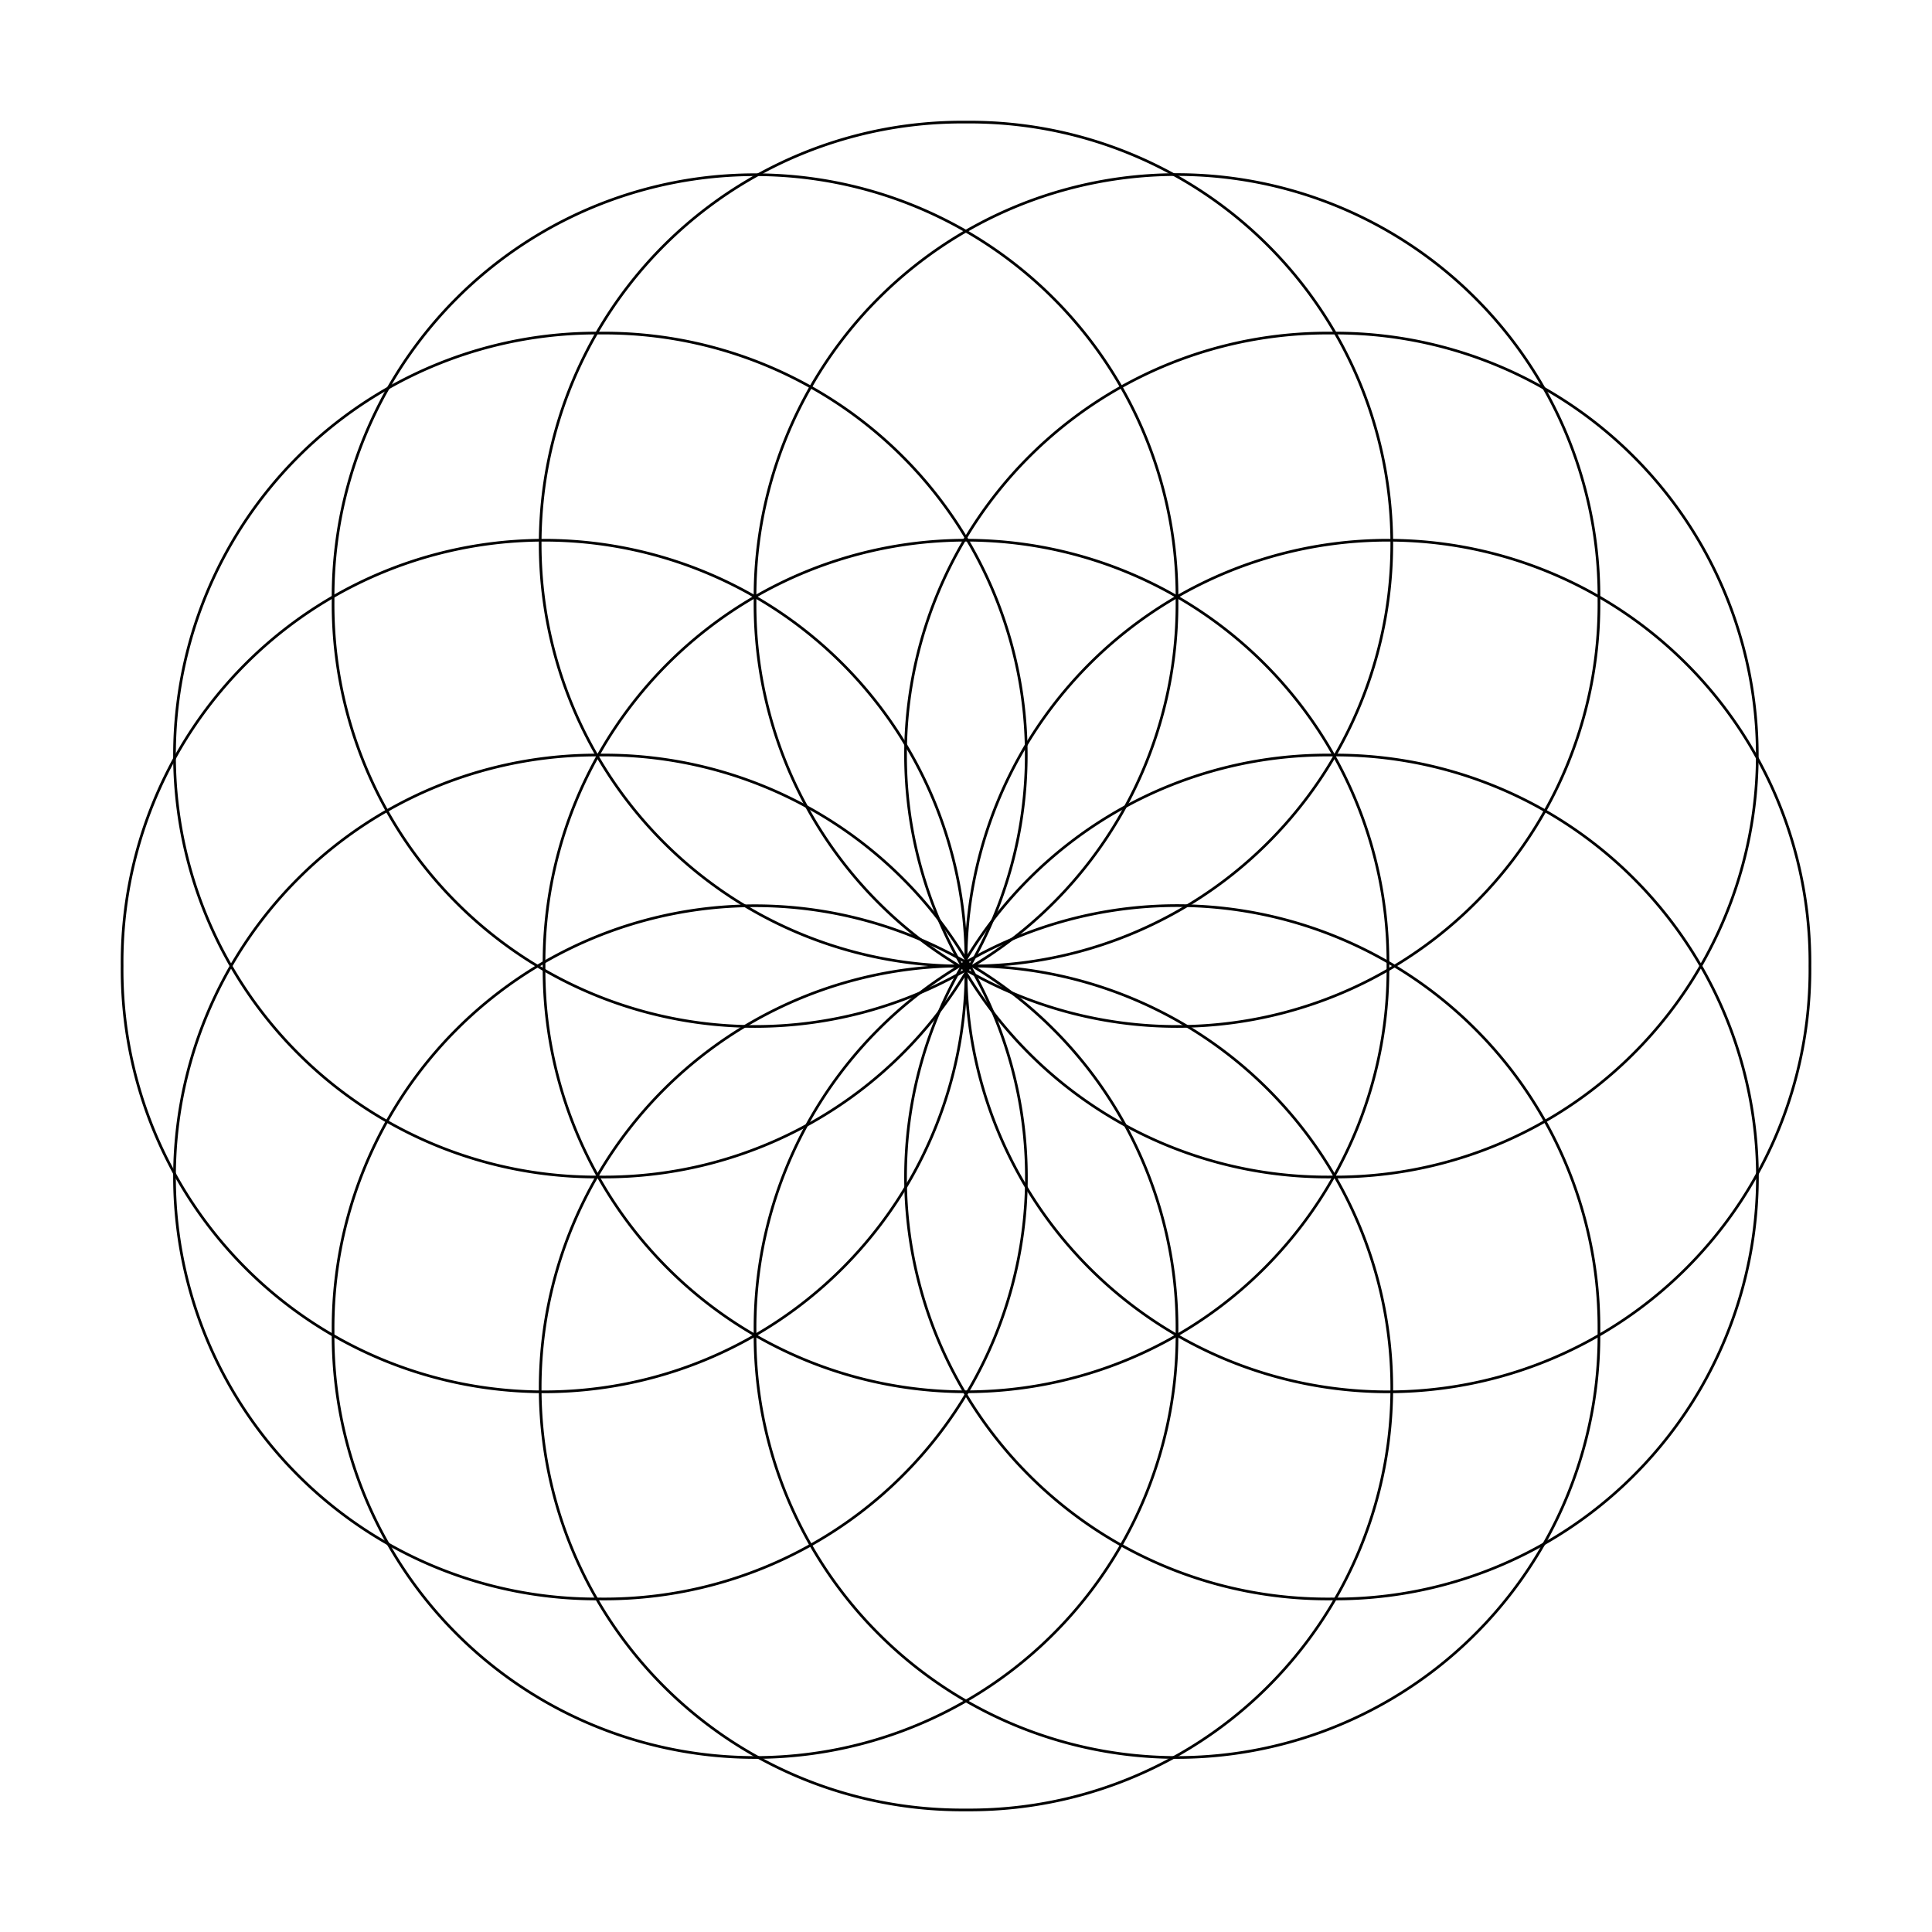 <svg xmlns="http://www.w3.org/2000/svg" viewBox="0 0 720 720"><g stroke="#000" stroke-width=".774" fill="none"><path d="M674.506 360.008a157.255 157.255 0 11-314.497 0 157.255 157.255 0 11314.497 0z" stroke-width="1"/><path d="M595.88 223.793a157.255 157.255 0 11-314.496 0 157.255 157.255 0 11314.496 0z" stroke-width="1"/><path d="M438.63 223.793a157.255 157.255 0 11-314.496 0 157.255 157.255 0 11314.497 0z" stroke-width="1"/><path d="M360.005 360.008a157.255 157.255 0 11-314.497 0 157.255 157.255 0 11314.497 0z" stroke-width="1"/><path d="M438.63 496.226a157.255 157.255 0 11-314.496 0 157.255 157.255 0 11314.497 0z" stroke-width="1"/><path d="M595.88 496.226a157.255 157.255 0 11-314.496 0 157.255 157.255 0 11314.496 0z" stroke-width="1"/></g><g stroke="#000" stroke-width=".774" fill="none"><path d="M359.992 674.506a157.255 157.255 0 110-314.497 157.255 157.255 0 110 314.497z" stroke-width="1"/><path d="M496.207 595.88a157.255 157.255 0 110-314.496 157.255 157.255 0 110 314.496z" stroke-width="1"/><path d="M496.207 438.63a157.255 157.255 0 110-314.496 157.255 157.255 0 110 314.497z" stroke-width="1"/><path d="M359.992 360.005a157.255 157.255 0 110-314.497 157.255 157.255 0 110 314.497z" stroke-width="1"/><path d="M223.774 438.63a157.255 157.255 0 110-314.496 157.255 157.255 0 110 314.497z" stroke-width="1"/><path d="M223.774 595.88a157.255 157.255 0 110-314.496 157.255 157.255 0 110 314.496z" stroke-width="1"/></g><path d="M517.242 359.995a157.25 157.25 0 11-314.487 0 157.25 157.25 0 11314.487 0z" stroke="#000" stroke-width="1" fill="none"/></svg>